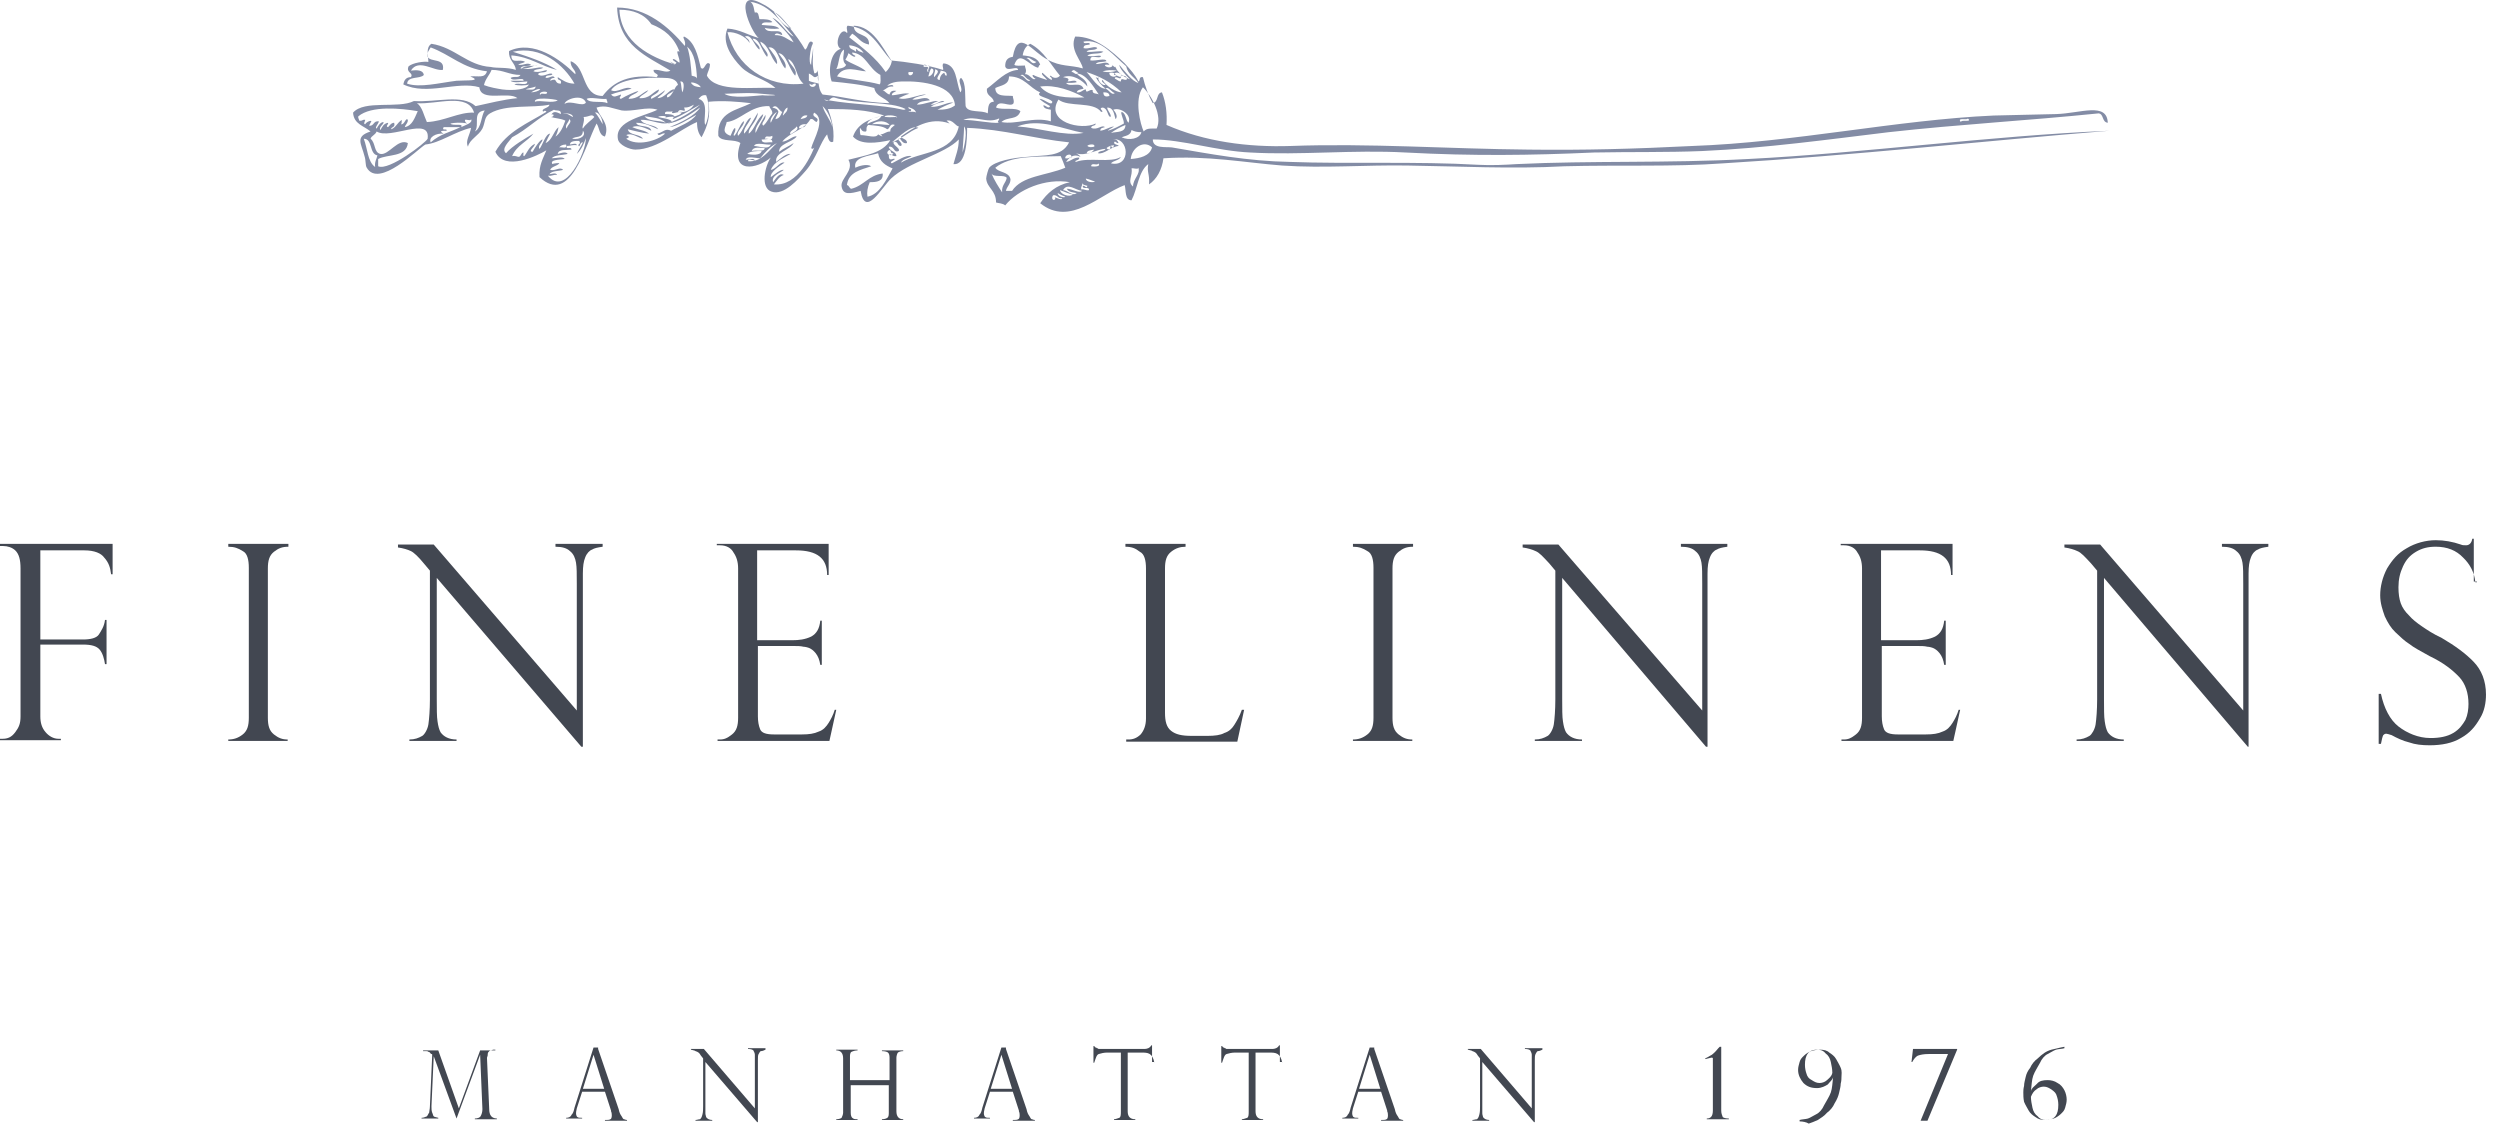 <svg width="89" height="40" viewBox="0 0 89 40" fill="none" xmlns="http://www.w3.org/2000/svg">
<path d="M0 19.464V19.361H4.009V20.444H3.955C3.928 20.212 3.874 20.031 3.711 19.851C3.603 19.696 3.359 19.593 3.007 19.593H1.436V22.766H2.953C3.224 22.766 3.44 22.715 3.522 22.585C3.603 22.456 3.711 22.302 3.738 22.07H3.793V23.643H3.738C3.711 23.463 3.657 23.256 3.549 23.127C3.44 22.998 3.251 22.947 2.953 22.947H1.436V25.501C1.436 25.733 1.49 25.914 1.625 26.068C1.734 26.197 1.896 26.301 2.086 26.301H2.167V26.352H0V26.301H0.081C0.271 26.301 0.406 26.249 0.542 26.068C0.677 25.888 0.731 25.759 0.731 25.501V20.238C0.731 19.928 0.677 19.722 0.542 19.593C0.433 19.49 0.271 19.438 0.108 19.438H0V19.464Z" fill="#424751"/>
<path d="M10.267 19.361V19.464C10.05 19.464 9.915 19.515 9.752 19.644C9.59 19.773 9.536 19.954 9.536 20.238V25.552C9.536 25.836 9.59 26.017 9.752 26.146C9.915 26.275 10.05 26.326 10.24 26.326V26.378H8.127V26.326C8.317 26.326 8.479 26.275 8.642 26.146C8.804 26.017 8.858 25.836 8.858 25.552V20.212C8.858 19.928 8.804 19.696 8.642 19.619C8.479 19.515 8.344 19.464 8.127 19.464V19.361H10.267Z" fill="#424751"/>
<path d="M21.454 19.361V19.464C21.265 19.49 21.157 19.515 21.075 19.567C20.994 19.593 20.886 19.696 20.831 19.851C20.777 19.98 20.75 20.16 20.75 20.418V26.584H20.696L15.549 20.573V24.882C15.549 25.217 15.549 25.527 15.576 25.681C15.603 25.862 15.63 25.965 15.684 26.068C15.793 26.223 15.982 26.326 16.253 26.326V26.378H14.574V26.326C14.763 26.326 14.899 26.275 15.034 26.197C15.116 26.146 15.224 25.965 15.251 25.785C15.278 25.604 15.305 25.269 15.305 24.907V20.315L15.088 20.057C14.899 19.825 14.736 19.67 14.628 19.619C14.52 19.567 14.357 19.515 14.168 19.49V19.386H15.441L20.534 25.294V20.78C20.534 20.444 20.534 20.186 20.506 20.031C20.479 19.877 20.425 19.722 20.29 19.619C20.181 19.515 20.019 19.464 19.775 19.464V19.361H21.454Z" fill="#424751"/>
<path d="M25.518 19.464V19.361H29.5V20.47H29.446C29.446 19.877 29.094 19.593 28.335 19.593H26.954V22.792H28.2C28.444 22.792 28.66 22.766 28.877 22.663C29.067 22.56 29.175 22.379 29.202 22.095H29.256V23.669H29.202C29.175 23.488 29.121 23.36 29.04 23.256C28.958 23.153 28.877 23.102 28.823 23.076C28.769 23.05 28.66 23.024 28.606 23.024C28.498 22.998 28.39 22.998 28.281 22.998H26.981V25.501C26.981 25.681 27.008 25.836 27.062 25.965C27.116 26.094 27.279 26.146 27.55 26.146H28.552C28.796 26.146 28.985 26.12 29.148 26.043C29.311 25.991 29.419 25.862 29.5 25.733C29.581 25.604 29.663 25.449 29.717 25.269H29.771L29.527 26.378H25.545V26.326H25.626C25.789 26.326 25.897 26.275 26.06 26.146C26.222 26.017 26.277 25.836 26.277 25.552V20.238C26.277 20.006 26.222 19.825 26.114 19.67C26.033 19.515 25.87 19.412 25.626 19.412H25.518V19.464Z" fill="#424751"/>
<path d="M40.093 26.326H40.174C40.336 26.326 40.472 26.275 40.607 26.146C40.716 26.017 40.797 25.836 40.797 25.578V20.238C40.797 19.954 40.743 19.722 40.58 19.644C40.418 19.515 40.282 19.464 40.065 19.464V19.361H42.206V19.464C42.016 19.464 41.853 19.515 41.691 19.644C41.528 19.773 41.474 19.954 41.474 20.238V25.372C41.474 25.681 41.528 25.888 41.691 26.017C41.853 26.146 42.07 26.197 42.422 26.197H42.991C43.235 26.197 43.452 26.172 43.587 26.094C43.75 26.043 43.858 25.939 43.939 25.81C44.02 25.681 44.129 25.501 44.21 25.269H44.291L44.048 26.404H40.093V26.326Z" fill="#424751"/>
<path d="M50.305 19.361V19.464C50.088 19.464 49.952 19.515 49.79 19.644C49.627 19.773 49.573 19.954 49.573 20.238V25.552C49.573 25.836 49.627 26.017 49.79 26.146C49.952 26.275 50.088 26.326 50.278 26.326V26.378H48.165V26.326C48.354 26.326 48.517 26.275 48.679 26.146C48.842 26.017 48.896 25.836 48.896 25.552V20.212C48.896 19.928 48.842 19.696 48.679 19.619C48.517 19.515 48.381 19.464 48.165 19.464V19.361H50.305Z" fill="#424751"/>
<path d="M61.493 19.361V19.464C61.303 19.49 61.195 19.515 61.113 19.567C61.032 19.593 60.924 19.696 60.87 19.851C60.815 19.98 60.788 20.16 60.788 20.418V26.584H60.734L55.614 20.573V24.882C55.614 25.217 55.614 25.527 55.641 25.681C55.668 25.862 55.696 25.965 55.75 26.068C55.858 26.223 56.048 26.326 56.319 26.326V26.378H54.639V26.326C54.829 26.326 54.964 26.275 55.099 26.197C55.181 26.146 55.289 25.965 55.316 25.785C55.343 25.604 55.37 25.269 55.37 24.907V20.315L55.154 20.057C54.937 19.825 54.801 19.67 54.666 19.619C54.558 19.567 54.395 19.515 54.206 19.49V19.386H55.479L60.599 25.294V20.78C60.599 20.444 60.599 20.186 60.572 20.031C60.544 19.877 60.49 19.722 60.355 19.619C60.246 19.515 60.084 19.464 59.84 19.464V19.361H61.493Z" fill="#424751"/>
<path d="M65.529 19.464V19.361H69.511V20.47H69.457C69.457 19.877 69.105 19.593 68.347 19.593H66.965V22.792H68.211C68.455 22.792 68.672 22.766 68.888 22.663C69.078 22.56 69.186 22.379 69.213 22.095H69.268V23.669H69.213C69.186 23.488 69.132 23.36 69.051 23.256C68.97 23.153 68.888 23.102 68.834 23.076C68.78 23.05 68.672 23.024 68.618 23.024C68.509 22.998 68.401 22.998 68.292 22.998H66.992V25.501C66.992 25.681 67.019 25.836 67.073 25.965C67.128 26.094 67.29 26.146 67.561 26.146H68.563C68.807 26.146 68.997 26.12 69.159 26.043C69.322 25.991 69.43 25.862 69.511 25.733C69.593 25.604 69.674 25.449 69.728 25.269H69.782L69.538 26.378H65.556V26.326H65.638C65.8 26.326 65.909 26.275 66.071 26.146C66.234 26.017 66.288 25.836 66.288 25.552V20.238C66.288 20.006 66.234 19.825 66.125 19.67C66.044 19.515 65.882 19.412 65.638 19.412H65.529V19.464Z" fill="#424751"/>
<path d="M80.753 19.361V19.464C80.564 19.49 80.455 19.515 80.374 19.567C80.293 19.593 80.184 19.696 80.13 19.851C80.076 19.98 80.049 20.16 80.049 20.418V26.584H80.022L74.902 20.573V24.882C74.902 25.217 74.902 25.527 74.929 25.681C74.956 25.862 74.983 25.965 75.037 26.068C75.146 26.223 75.335 26.326 75.606 26.326V26.378H73.927V26.326C74.116 26.326 74.252 26.275 74.387 26.197C74.468 26.146 74.577 25.965 74.604 25.785C74.631 25.604 74.658 25.269 74.658 24.907V20.315L74.441 20.057C74.225 19.825 74.089 19.67 73.954 19.619C73.845 19.567 73.683 19.515 73.493 19.49V19.386H74.766L79.859 25.294V20.78C79.859 20.444 79.859 20.186 79.832 20.031C79.805 19.877 79.751 19.722 79.615 19.619C79.507 19.515 79.344 19.464 79.101 19.464V19.361H80.753Z" fill="#424751"/>
<path d="M88.176 20.728H88.121C88.094 20.392 87.932 20.083 87.688 19.851C87.444 19.593 87.119 19.463 86.713 19.463C86.442 19.463 86.225 19.515 86.008 19.644C85.792 19.773 85.656 19.928 85.548 20.16C85.44 20.392 85.385 20.625 85.385 20.908C85.385 21.14 85.413 21.321 85.467 21.476C85.521 21.631 85.629 21.785 85.765 21.914C85.873 22.043 86.036 22.172 86.225 22.301C86.415 22.43 86.605 22.559 86.93 22.714C87.417 22.998 87.796 23.282 88.067 23.566C88.338 23.849 88.501 24.236 88.501 24.727C88.501 25.01 88.447 25.32 88.284 25.578C88.121 25.862 87.932 26.094 87.607 26.274C87.309 26.455 86.93 26.532 86.496 26.532C86.225 26.532 85.981 26.507 85.765 26.429C85.548 26.378 85.331 26.274 85.142 26.171C85.06 26.145 84.979 26.12 84.952 26.12C84.898 26.12 84.871 26.145 84.844 26.171C84.817 26.223 84.79 26.326 84.762 26.481H84.681V24.701H84.762C84.871 25.217 85.088 25.63 85.385 25.862C85.683 26.094 86.09 26.274 86.523 26.274C86.848 26.274 87.119 26.223 87.336 26.094C87.553 25.965 87.661 25.81 87.769 25.63C87.851 25.449 87.878 25.242 87.878 25.062C87.878 24.675 87.769 24.34 87.553 24.107C87.309 23.849 86.984 23.591 86.496 23.359C86.171 23.179 85.927 23.05 85.765 22.921C85.602 22.817 85.467 22.688 85.277 22.508C85.115 22.353 85.006 22.172 84.898 21.94C84.817 21.708 84.735 21.476 84.735 21.192C84.735 20.882 84.817 20.547 84.979 20.238C85.169 19.928 85.358 19.696 85.683 19.515C85.981 19.334 86.361 19.231 86.713 19.231C87.011 19.231 87.309 19.283 87.607 19.386C87.661 19.412 87.715 19.412 87.796 19.412C87.878 19.412 87.986 19.36 88.013 19.18H88.067V20.702H88.176V20.728Z" fill="#424751"/>
<path d="M27.008 1.352C26.629 1.249 26.331 1.043 25.897 1.017C25.681 1.533 26.06 2.049 26.385 2.384C26.71 2.72 27.279 2.823 27.604 3.133C26.872 3.081 25.491 3.313 25.166 2.694C25.193 2.539 25.274 2.462 25.274 2.281C25.112 2.126 25.085 2.565 24.949 2.41C24.841 1.972 24.733 1.481 24.353 1.301C24.272 1.327 24.434 1.456 24.38 1.636C23.811 0.965 23.026 0.269 21.969 0.269C22.023 1.636 23.026 1.997 23.866 2.513C23.703 2.617 23.513 2.462 23.27 2.488C23.242 2.642 23.513 2.617 23.378 2.746C22.43 2.642 21.861 2.875 21.455 3.416C20.696 3.416 20.886 2.384 20.317 2.178C20.29 2.41 20.534 2.513 20.479 2.642C19.965 2.126 18.989 1.404 18.123 1.817C18.096 2.152 18.339 2.23 18.366 2.488C18.041 2.384 17.689 2.436 17.473 2.384C16.633 2.333 16.199 1.688 15.36 1.559C15.143 1.688 15.251 2.023 15.251 2.204C15.089 2.178 14.709 2.23 14.547 2.359C14.438 2.591 14.736 2.591 14.628 2.746C14.438 2.746 14.384 2.875 14.357 3.004C15.197 3.416 16.281 2.875 17.066 3.107C17.12 3.649 18.096 3.236 18.421 3.494C17.906 3.545 17.418 3.674 16.931 3.778C16.443 3.339 15.549 3.649 14.736 3.597C14.168 3.881 12.976 3.545 12.569 4.01C12.596 4.423 12.949 4.474 13.192 4.681C12.623 4.861 12.867 5.119 12.976 5.558C13.03 5.713 13.003 5.893 13.057 5.971C13.49 6.719 14.872 5.3 15.143 5.145C15.658 5.093 16.199 4.681 16.768 4.552C16.741 4.784 16.552 5.016 16.66 5.222C16.714 4.964 17.039 4.835 17.174 4.577C17.283 4.345 17.229 4.165 17.445 4.036C18.014 3.7 18.962 3.855 19.558 3.726C19.558 3.855 19.233 3.855 19.342 3.984C19.342 3.932 19.45 3.932 19.45 3.984C18.773 4.397 18.041 4.681 17.635 5.403C17.96 6.125 19.152 5.532 19.45 5.351C19.342 5.635 19.179 5.867 19.206 6.306C20.317 7.338 20.832 5.171 21.238 4.397C21.346 4.552 21.319 4.81 21.536 4.861C21.726 4.397 21.319 4.139 21.238 3.829C21.563 3.726 21.78 3.855 22.132 3.932C22.565 3.984 23.026 3.778 23.405 3.907C22.945 4.139 21.888 4.294 21.996 4.939C22.023 5.171 22.43 5.326 22.619 5.326C23.405 5.326 24.245 4.577 24.814 4.345C24.814 4.603 24.868 4.758 24.976 4.887C25.193 4.474 25.301 4.139 25.22 3.623C25.735 3.571 26.304 3.623 26.737 3.674C26.222 3.932 25.518 3.984 25.572 4.835C25.681 5.068 26.168 4.939 26.358 5.093C25.979 6.203 26.954 6.022 27.441 5.609C27.225 5.919 27.062 6.693 27.468 6.822C27.902 6.977 28.417 6.383 28.688 6.074C29.067 5.635 29.202 5.068 29.446 4.784C29.473 4.913 29.527 5.119 29.663 5.042C29.717 4.526 29.554 4.087 29.473 3.881C30.204 3.881 30.909 3.907 31.478 4.113C30.963 4.216 30.53 4.397 30.367 4.861C30.638 5.171 31.207 5.093 31.694 4.99C31.424 5.455 30.8 5.532 30.204 5.687C30.421 6.074 29.907 6.357 29.961 6.641C30.015 6.951 30.259 6.899 30.638 6.796C30.8 7.776 31.396 6.667 31.721 6.357C32.345 5.764 33.645 5.48 34.133 4.964C34.133 5.3 34.024 5.532 33.943 5.842C34.403 5.893 34.43 4.964 34.43 4.552C35.731 4.603 36.814 4.939 38.06 5.068C37.789 5.609 37.194 5.506 36.571 5.584C36.083 5.609 35.406 5.738 35.216 5.971C35.189 5.996 35.108 6.28 35.108 6.357C35.135 6.693 35.46 6.77 35.46 7.209C35.541 7.235 35.704 7.235 35.785 7.312C36.245 6.744 37.221 6.332 38.087 6.486C37.6 6.59 37.275 6.873 37.031 7.235C38.087 8.086 39.144 6.925 40.038 6.59C40.092 6.77 40.038 7.131 40.282 7.131C40.498 6.719 40.526 6.099 40.878 5.842C40.824 6.151 40.932 6.177 40.905 6.564C41.176 6.383 41.365 6.048 41.419 5.635C42.991 5.532 44.318 5.79 45.645 5.893C47.135 5.996 48.598 5.867 50.115 5.893C51.93 5.919 53.826 6.022 55.696 5.919C57.646 5.867 59.569 5.945 61.33 5.816C66.017 5.532 70.622 5.016 75.092 4.655C70.838 4.835 66.315 5.455 62.224 5.661C59.353 5.816 56.644 5.713 53.989 5.842C53.61 5.867 53.095 5.893 52.635 5.867C50.413 5.738 47.975 5.842 45.916 5.764C44.426 5.738 43.072 5.48 41.718 5.248C41.501 5.222 41.04 5.3 41.04 4.964C42.097 4.964 43.316 5.377 44.508 5.429C46.296 5.532 48.165 5.326 50.034 5.429C52.472 5.558 54.45 5.532 56.752 5.429C58.052 5.403 59.325 5.429 60.599 5.377C62.874 5.274 65.096 4.964 67.236 4.706C69.782 4.423 72.193 4.294 74.712 4.036C74.902 4.061 74.821 4.345 75.037 4.371C75.01 3.623 74.062 4.036 73.195 4.061C72.356 4.087 71.787 4.087 70.974 4.113C67.507 4.268 63.904 5.068 60.247 5.197C58.215 5.3 56.373 5.351 54.422 5.326C51.578 5.3 48.706 5.093 45.943 5.197C44.426 5.248 42.882 5.042 41.528 4.448C41.555 4.036 41.501 3.623 41.365 3.287C41.149 3.313 41.257 3.623 41.04 3.674C40.878 3.391 40.769 3.081 40.688 2.746C40.526 2.72 40.607 2.875 40.526 2.9C40.417 2.668 40.228 2.462 40.038 2.255C39.577 1.817 39.008 1.301 38.277 1.301C38.06 1.765 38.521 2.178 38.548 2.436C38.115 2.307 37.762 2.384 37.302 2.126C36.76 1.868 36.245 0.965 36.056 2.023C35.866 2.049 35.785 2.152 35.785 2.359C35.839 2.591 36.218 2.307 36.245 2.488C35.812 2.513 35.487 2.9 35.135 3.158C35.108 3.442 35.352 3.416 35.379 3.623C35.135 3.623 35.189 3.932 35.162 4.036C34.945 3.907 34.458 4.036 34.376 3.778C34.349 3.442 34.403 2.952 34.214 2.771C34.051 2.875 34.322 3.158 34.187 3.287C34.024 2.9 34.078 2.307 33.591 2.255C33.509 2.307 33.618 2.488 33.564 2.488C33.022 2.307 32.263 2.204 31.721 2.152C31.261 1.636 31.017 0.991 30.177 0.914C30.096 0.965 30.204 1.172 30.15 1.172C29.934 0.914 29.663 1.61 29.934 1.739C29.554 1.843 29.473 2.539 29.608 2.9C30.123 2.952 30.665 3.004 31.125 3.133C31.18 3.442 31.505 3.468 31.667 3.674C30.719 3.649 30.069 3.442 29.284 3.365C29.067 3.107 29.175 2.694 29.094 2.488C29.121 2.591 28.985 2.642 28.985 2.591C28.877 2.204 28.985 1.92 28.931 1.507C28.769 1.378 28.769 1.739 28.66 1.765C28.417 1.327 27.712 0.398 27.143 0.14C26.033 -0.479 26.737 1.146 27.008 1.352ZM23.974 2.281C23.215 2.049 22.105 1.533 22.051 0.346C22.538 0.346 22.945 0.501 23.188 0.862C23.649 1.043 24.001 1.327 24.191 1.843C24.001 1.739 24.218 2.075 24.191 2.23C24.109 2.204 24.082 2.126 23.974 2.101C23.893 2.126 24.055 2.204 24.082 2.23C24.028 2.359 23.92 2.178 23.838 2.204C23.893 2.204 23.92 2.255 23.974 2.281C24.001 2.281 24.028 2.307 24.055 2.307C24.028 2.307 24.001 2.307 23.974 2.281ZM24.624 2.694C24.597 2.359 24.57 1.972 24.462 1.662C24.733 1.894 24.787 2.333 24.814 2.797C24.787 2.72 24.705 2.72 24.624 2.694ZM13.653 4.345C13.545 4.345 13.463 4.474 13.409 4.577C13.328 4.552 13.463 4.423 13.49 4.319C13.274 4.294 13.328 4.5 13.138 4.474C13.165 4.423 13.192 4.371 13.22 4.319C13.22 4.268 13.03 4.345 13.003 4.423C12.921 4.423 13.003 4.294 13.003 4.268C12.894 4.242 12.921 4.319 12.786 4.294C12.786 4.242 12.732 4.19 12.759 4.139C13.22 3.752 14.276 3.855 14.872 3.958C14.764 4.19 14.682 4.474 14.411 4.526C14.438 4.423 14.52 4.397 14.52 4.268C14.438 4.165 14.411 4.448 14.276 4.423C14.303 4.397 14.303 4.319 14.303 4.268C14.14 4.371 14.086 4.552 13.924 4.603C13.924 4.5 14.086 4.552 14.032 4.371C13.924 4.371 13.87 4.474 13.815 4.526C13.707 4.5 13.842 4.423 13.815 4.371C13.653 4.397 13.599 4.526 13.545 4.629C13.463 4.526 13.68 4.423 13.653 4.345ZM12.949 4.939C13.274 4.939 13.138 5.48 13.436 5.532C13.409 5.661 13.328 5.764 13.355 5.945C13.084 5.764 13.084 5.274 12.949 4.939ZM13.463 5.919C13.463 5.816 13.463 5.764 13.463 5.661C13.788 5.48 14.466 5.609 14.52 5.093C14.168 4.913 13.842 5.532 13.545 5.48C13.301 5.429 13.382 5.093 13.192 4.939C13.22 4.835 13.355 4.81 13.409 4.681C13.897 4.99 15.332 4.113 15.224 4.939C15.17 5.068 13.842 6.099 13.463 5.919ZM15.332 5.068C15.251 4.887 15.522 4.732 15.793 4.758C15.603 4.655 15.739 4.655 15.901 4.655C15.928 4.552 15.712 4.681 15.793 4.526C16.01 4.526 16.172 4.526 16.389 4.526C16.037 4.706 15.685 4.758 15.332 5.068ZM16.416 4.526C16.524 4.371 16.091 4.5 16.037 4.397C16.145 4.371 16.416 4.345 16.633 4.397C16.606 4.371 16.552 4.371 16.552 4.268C16.606 4.242 16.768 4.319 16.768 4.242C16.849 4.371 16.579 4.448 16.416 4.526ZM16.904 4.681C17.093 4.448 16.795 3.984 17.256 3.932C17.12 4.139 17.147 4.552 16.904 4.681ZM16.877 4.01C16.335 3.984 15.82 4.319 15.197 4.345C15.089 4.113 15.034 3.803 14.845 3.674C15.549 3.726 16.66 3.287 16.877 4.01ZM19.504 6.254C19.667 6.28 19.694 6.203 19.829 6.229C19.802 6.125 19.613 6.203 19.558 6.203C19.64 6.074 19.884 6.099 20.046 6.048C19.938 5.919 19.775 6.099 19.585 6.048C19.64 5.919 19.829 5.919 19.91 5.816C19.938 5.79 19.694 5.816 19.667 5.842C19.558 5.687 19.91 5.687 20.1 5.661C20.046 5.558 19.802 5.635 19.64 5.635C19.748 5.506 20.019 5.532 20.209 5.48C20.154 5.377 19.938 5.455 19.856 5.48C19.884 5.3 20.154 5.351 20.344 5.326C20.344 5.197 20.127 5.351 20.181 5.197C20.29 5.197 20.398 5.145 20.534 5.171C20.534 5.068 20.344 5.145 20.29 5.145C20.29 5.016 20.479 5.016 20.615 5.016C20.696 5.119 20.588 5.119 20.588 5.171C20.642 5.3 20.642 5.042 20.75 5.068C20.696 5.197 20.588 5.351 20.534 5.48C20.696 5.326 20.777 5.145 20.859 4.913C20.859 5.429 20.127 7.028 19.504 6.254ZM19.91 5.248C19.938 5.197 20.019 5.145 20.154 5.145C20.209 5.326 19.992 5.222 19.91 5.248ZM20.371 4.939C20.479 4.835 20.75 4.939 20.75 4.655C20.886 4.81 20.669 4.99 20.371 4.939ZM20.75 4.577C20.696 4.526 20.832 4.319 20.777 4.165C20.967 4.165 21.075 4.036 21.157 4.165C21.048 4.294 20.859 4.397 20.75 4.577ZM20.181 4.577C20.073 4.474 20.263 4.345 20.263 4.242C20.398 4.345 20.181 4.448 20.181 4.577ZM20.046 4.061C20.1 4.01 20.398 4.036 20.398 4.165C20.263 4.113 20.209 4.01 20.046 4.061ZM21.455 4.423C21.373 4.294 21.292 4.113 21.184 4.01C21.319 3.958 21.455 4.242 21.455 4.423ZM19.965 4.061C19.856 4.01 19.721 3.932 19.64 4.061C19.64 4.113 19.667 4.087 19.667 4.061C19.748 4.087 19.694 4.165 19.613 4.165C19.775 4.216 19.965 4.216 20.127 4.294C20.046 4.526 19.938 4.758 19.775 4.861C19.829 4.758 19.856 4.681 19.884 4.526C19.694 4.681 19.667 4.99 19.423 5.093C19.477 4.964 19.531 4.861 19.585 4.758C19.423 4.758 19.315 5.171 19.206 5.3C19.125 5.197 19.315 5.068 19.315 4.964C19.233 4.964 19.044 5.248 18.962 5.403C18.773 5.403 19.044 5.222 19.044 5.119C18.827 5.222 18.773 5.429 18.664 5.558C18.61 5.558 18.637 5.506 18.637 5.429C18.556 5.429 18.556 5.558 18.475 5.584C18.393 5.584 18.366 5.532 18.231 5.558C18.393 5.171 18.773 5.042 18.989 4.758C18.719 4.913 18.231 5.197 18.014 5.455C17.825 5.3 18.123 5.042 18.231 4.887C18.773 4.603 19.179 4.165 19.721 3.907C19.775 3.958 19.992 3.881 19.965 4.061ZM27.875 4.113C27.848 4.113 27.929 3.855 28.037 3.829C28.037 3.984 27.956 4.01 27.875 4.113ZM28.742 4.113C28.715 4.216 28.579 4.216 28.498 4.242C28.552 4.139 28.633 4.087 28.742 4.113ZM27.848 3.984C27.794 4.087 27.767 4.216 27.604 4.242C27.631 4.139 27.685 4.087 27.712 3.984C27.685 3.881 27.604 3.855 27.496 3.829C27.658 3.674 27.739 3.958 27.848 3.984ZM27.441 4.371C27.387 4.268 27.523 4.061 27.658 3.984C27.577 4.113 27.496 4.242 27.441 4.371ZM25.87 4.345C26.358 4.294 26.71 3.752 27.387 3.778C27.414 3.881 27.496 3.907 27.496 4.036C27.387 4.165 27.306 4.371 27.171 4.474C27.062 4.371 27.279 4.294 27.252 4.087C27.143 4.268 27.008 4.5 26.9 4.732C26.845 4.5 27.143 4.294 27.171 4.061C26.927 4.242 26.872 4.603 26.656 4.758C26.629 4.526 26.954 4.345 26.981 4.01C26.818 4.268 26.683 4.552 26.493 4.758C26.439 4.577 26.683 4.371 26.737 4.19C26.575 4.216 26.466 4.655 26.276 4.835C26.195 4.681 26.466 4.526 26.493 4.319C26.385 4.319 26.276 4.706 26.141 4.835C26.06 4.81 26.222 4.681 26.168 4.552C26.087 4.603 26.06 4.732 26.006 4.835C25.654 4.706 25.843 4.526 25.87 4.345ZM28.688 4.423C28.688 4.552 28.525 4.526 28.471 4.577C28.39 4.526 28.525 4.397 28.688 4.423ZM28.146 4.784C28.064 4.681 28.308 4.603 28.362 4.5C28.471 4.629 28.227 4.706 28.146 4.784ZM27.225 4.939C27.279 4.784 27.333 4.913 27.496 4.835C27.523 5.042 27.333 4.913 27.225 4.939ZM27.116 4.964C27.225 4.99 27.496 4.861 27.496 5.068C27.387 5.042 27.116 5.145 27.116 4.964ZM26.845 5.197C26.9 5.042 27.279 5.171 27.441 5.145C27.36 5.351 27.008 5.197 26.845 5.197ZM27.225 5.274C27.198 5.429 26.927 5.326 26.764 5.377C26.818 5.197 27.089 5.274 27.225 5.274ZM26.602 5.48C26.71 5.377 26.927 5.377 27.116 5.377C27.062 5.558 26.737 5.506 26.602 5.48ZM26.629 5.738C26.629 5.635 26.818 5.713 26.872 5.713C26.845 5.609 26.656 5.687 26.547 5.687C26.602 5.532 26.9 5.635 27.062 5.635C27.252 5.403 27.414 5.222 27.658 5.093C27.387 5.326 27.116 5.79 26.629 5.738ZM29.094 4.99C28.904 5.506 28.417 6.641 27.55 6.564C27.658 6.435 27.739 6.28 27.902 6.229C27.739 6.125 27.604 6.383 27.523 6.486C27.441 6.254 27.794 6.151 27.902 6.048C27.794 6.022 27.577 6.203 27.441 6.306C27.414 6.125 27.739 5.919 27.929 5.79C27.767 5.738 27.631 6.022 27.441 6.048C27.55 5.764 27.875 5.635 28.146 5.48C27.983 5.455 27.767 5.661 27.631 5.764C27.577 5.429 28.119 5.351 28.254 5.093C28.064 5.222 27.902 5.274 27.739 5.403C27.712 5.119 28.2 5.068 28.362 4.861C28.254 4.81 28.037 5.042 27.848 5.042C28.119 4.706 28.633 4.629 28.85 4.242C28.958 4.216 28.958 4.294 29.067 4.345C29.229 4.165 28.85 4.19 28.985 4.01C29.419 4.242 28.958 4.964 28.877 5.274C28.985 5.377 29.067 5.093 29.094 4.99ZM29.636 4.526C29.554 4.242 29.365 4.061 29.284 3.778C29.473 3.958 29.581 4.216 29.636 4.526ZM37.573 7.08C37.492 7.183 37.41 7.054 37.492 6.951C37.654 6.925 37.654 7.08 37.817 7.054C37.789 7.183 37.464 6.925 37.573 7.08ZM37.654 6.873C37.735 6.925 37.844 6.977 37.925 7.002C37.898 7.054 37.654 7.002 37.654 6.873ZM37.735 6.77C37.898 6.822 38.033 6.899 38.196 6.925C38.06 7.028 37.762 6.925 37.735 6.77ZM37.979 6.719C38.033 6.848 38.223 6.848 38.331 6.873C38.169 7.002 38.006 6.77 37.844 6.77C38.006 6.486 38.277 6.77 38.521 6.796C38.413 6.899 38.169 6.719 37.979 6.719ZM38.711 6.615C38.684 6.744 38.629 6.59 38.548 6.615C38.521 6.77 38.792 6.615 38.765 6.77C38.656 6.796 38.602 6.719 38.494 6.744C38.467 6.615 38.548 6.641 38.521 6.512C38.548 6.59 38.629 6.59 38.711 6.615ZM38.981 6.461C38.927 6.512 38.656 6.486 38.656 6.357C38.792 6.383 38.873 6.435 38.981 6.461ZM38.711 5.197C38.711 5.145 39.008 5.093 38.954 5.222C38.846 5.248 38.765 5.248 38.711 5.197ZM39.388 5.274C39.442 5.222 39.55 5.171 39.659 5.171C39.632 5.274 39.605 5.274 39.55 5.197C39.523 5.197 39.523 5.248 39.523 5.3C39.415 5.351 39.415 5.274 39.388 5.274ZM38.954 5.326C38.873 5.429 38.846 5.429 38.684 5.48C38.684 5.351 38.819 5.351 38.954 5.326ZM38.142 5.609C38.06 5.584 38.06 5.661 37.925 5.635C37.898 5.506 38.169 5.429 38.142 5.609ZM35.297 6.177C35.379 6.332 35.758 6.203 35.839 6.332C35.812 6.512 35.65 6.59 35.676 6.848C35.541 6.641 35.406 6.435 35.297 6.177ZM36.029 6.796C35.974 6.796 35.92 6.796 35.812 6.796C35.839 6.641 35.974 6.564 35.974 6.383C35.92 6.099 35.541 6.151 35.433 5.971C35.974 5.532 36.868 5.584 37.762 5.558C37.817 5.687 37.871 5.816 37.925 5.971C37.248 6.254 36.381 6.254 36.029 6.796ZM40.336 6.641C40.119 6.461 40.336 6.254 40.282 5.996C40.336 5.971 40.526 6.048 40.526 5.971C40.607 6.203 40.336 6.357 40.336 6.641ZM38.846 5.919C38.846 5.764 39.09 5.919 39.09 5.816C39.225 5.919 38.981 5.945 38.846 5.919ZM41.013 5.248C40.932 5.558 40.58 5.635 40.255 5.661C40.282 5.274 40.715 4.964 41.013 5.248ZM39.55 5.816C39.632 5.713 39.848 5.713 39.903 5.584C39.55 5.816 38.765 5.584 38.304 5.764C38.196 5.713 38.467 5.713 38.413 5.609C38.196 5.609 38.142 5.738 37.952 5.764C38.06 5.609 38.223 5.455 38.467 5.584C38.44 5.532 38.358 5.48 38.304 5.455C38.656 5.584 39.063 5.3 39.361 5.3C39.306 5.403 39.117 5.351 39.09 5.455C39.306 5.506 39.55 5.222 39.821 5.197C39.821 5.145 39.713 5.171 39.659 5.093C39.686 4.964 39.74 5.119 39.821 5.093C39.794 5.042 39.767 4.939 39.605 4.964C40.2 4.861 40.282 5.971 39.55 5.816ZM70.053 4.216C70.243 4.371 69.809 4.242 69.809 4.345C69.647 4.165 70.053 4.294 70.053 4.216ZM69.213 4.294C69.592 4.397 69.647 4.165 69.213 4.294V4.294ZM18.719 3.184C18.8 3.133 18.935 3.133 19.071 3.081C19.044 3.236 18.881 3.184 18.719 3.184ZM18.529 2.436C18.583 2.307 18.827 2.384 18.908 2.307C18.746 2.204 18.692 2.333 18.448 2.307C18.502 2.255 18.61 2.255 18.692 2.204C18.502 2.075 18.204 2.307 18.204 1.972C18.881 2.023 19.26 2.359 19.829 2.488C19.369 2.204 18.827 2.023 18.258 1.843C19.26 1.61 20.073 2.307 20.452 2.978C20.181 2.978 20.019 2.849 19.856 2.746C19.829 2.9 20.019 2.797 19.965 2.978C19.694 2.978 19.884 2.746 19.585 2.875C19.585 2.823 19.64 2.771 19.748 2.771C19.694 2.642 19.558 2.797 19.423 2.771C19.423 2.642 19.613 2.72 19.667 2.642C19.585 2.539 19.315 2.797 19.152 2.642C19.206 2.539 19.423 2.617 19.477 2.513C19.423 2.462 19.206 2.617 18.989 2.539C19.071 2.436 19.233 2.488 19.342 2.41C19.152 2.359 18.881 2.513 18.583 2.436C18.692 2.307 18.962 2.384 19.152 2.307C18.962 2.333 18.854 2.462 18.529 2.436ZM14.493 2.978C14.52 2.694 14.953 2.823 15.089 2.668C15.062 2.488 14.845 2.488 14.628 2.513C14.899 2.075 15.441 2.539 15.766 2.488C15.847 2.049 15.332 2.23 15.224 2.023C15.197 1.843 15.278 1.791 15.332 1.688C16.037 1.946 16.47 2.436 17.337 2.539C17.256 2.797 17.039 2.694 16.741 2.72C17.174 2.9 16.633 2.849 16.253 2.875C15.63 2.952 14.953 3.133 14.493 2.978ZM17.229 3.029C17.283 2.797 17.418 2.694 17.5 2.488C17.933 2.488 18.123 2.668 18.529 2.668C18.448 2.797 18.339 2.694 18.177 2.771C18.231 2.926 18.664 2.72 18.637 2.875C18.475 2.875 18.339 2.875 18.177 2.875C18.285 2.978 18.61 2.9 18.773 2.9C18.773 3.081 18.475 2.926 18.312 3.004C18.393 3.055 18.746 3.055 18.827 3.004C18.773 3.184 18.285 3.236 17.879 3.184C17.716 3.158 17.418 3.107 17.229 3.029ZM19.233 3.184C19.179 3.236 19.044 3.287 18.908 3.287C18.989 3.236 19.179 3.133 19.233 3.184ZM19.477 3.287C19.477 3.416 19.233 3.262 19.233 3.391C19.152 3.262 19.423 3.236 19.477 3.287ZM22.484 3.158C22.267 3.029 21.969 3.339 21.753 3.21C22.023 2.797 22.999 2.746 23.595 2.771C23.838 2.771 24.082 2.797 24.137 3.029C24.028 3.029 23.947 3.442 23.757 3.468C23.676 3.339 23.974 3.313 24.001 3.184C23.838 3.158 23.676 3.494 23.405 3.494C23.486 3.391 23.622 3.339 23.676 3.21C23.513 3.339 23.351 3.442 23.188 3.52C23.107 3.391 23.459 3.365 23.459 3.184C23.215 3.287 23.134 3.52 22.755 3.494C22.836 3.365 22.999 3.339 23.08 3.21C22.836 3.313 22.728 3.52 22.376 3.52C22.43 3.365 22.647 3.365 22.728 3.236C22.619 3.262 22.267 3.416 22.105 3.52C21.996 3.494 22.132 3.416 22.105 3.365C21.942 3.416 21.861 3.494 21.753 3.365C21.942 3.287 22.213 3.236 22.484 3.158ZM24.218 2.9C24.407 2.875 24.326 3.21 24.299 3.287C24.245 3.184 24.272 3.029 24.218 2.9ZM21.59 3.52C21.59 3.571 21.644 3.623 21.617 3.674C21.428 3.571 20.994 3.7 20.886 3.52C21.021 3.442 21.373 3.545 21.59 3.52ZM19.856 3.571C19.667 3.7 19.233 3.545 19.044 3.623C18.989 3.442 19.721 3.52 19.856 3.571ZM20.1 3.7C20.1 3.545 20.723 3.313 20.859 3.649C20.75 3.829 20.317 3.545 20.1 3.7ZM24.353 3.829C24.516 3.829 24.543 3.803 24.705 3.726C24.597 3.907 24.38 4.036 24.137 3.984C24.218 3.803 24.462 4.087 24.353 3.829ZM23.893 4.655C23.676 4.552 23.622 4.706 23.405 4.758C23.459 4.887 23.568 4.706 23.676 4.758C23.405 5.016 22.674 5.222 22.294 4.939C22.376 4.887 22.457 4.887 22.294 4.81C22.484 4.706 22.728 4.913 22.89 4.939C22.782 4.758 22.403 4.835 22.349 4.603C22.592 4.655 22.836 4.732 23.107 4.758C22.945 4.629 22.728 4.629 22.511 4.526C22.728 4.423 22.999 4.577 23.188 4.655C23.134 4.423 22.701 4.552 22.647 4.371C22.972 4.371 23.188 4.5 23.432 4.603C23.324 4.423 22.918 4.474 22.809 4.268C23.242 4.242 23.595 4.526 23.92 4.319C23.811 4.216 23.595 4.216 23.432 4.165C23.459 4.113 23.811 4.113 23.676 4.19C23.757 4.165 23.893 4.139 24.028 4.165C23.974 4.061 23.811 4.061 23.676 4.061C23.649 3.907 23.866 4.01 23.947 3.958C23.838 4.113 24.137 3.958 24.272 3.984C24.245 4.139 23.974 4.087 23.947 4.242C24.299 4.113 24.57 3.907 24.922 3.726C24.597 4.01 24.191 4.242 23.757 4.397C24.137 4.371 24.597 4.061 24.922 3.829C24.759 4.113 24.218 4.371 23.838 4.526C24.109 4.5 24.516 4.242 24.787 4.087C24.624 4.345 24.164 4.5 23.893 4.655ZM22.945 4.139C23.27 4.19 23.513 4.19 23.703 4.371C23.459 4.268 23.107 4.345 22.945 4.139ZM25.112 4.448C25.003 4.294 25.274 3.623 24.868 3.52C24.922 3.468 24.976 3.365 25.139 3.391C25.274 3.726 25.247 4.165 25.112 4.448ZM35.568 4.216C35.595 4.268 35.46 4.345 35.568 4.371C35.243 4.397 34.728 4.268 34.295 4.268C34.728 4.087 35.135 4.423 35.568 4.216ZM31.938 4.165C31.938 4.19 31.911 4.19 31.911 4.165C31.099 4.216 31.667 4.01 31.938 4.165ZM31.369 4.139C31.288 4.319 31.017 4.294 30.882 4.423C30.855 4.294 31.153 4.165 31.369 4.139ZM31.044 4.423C31.234 4.268 31.559 4.294 31.667 4.448C31.451 4.448 31.288 4.397 31.044 4.423ZM30.638 4.81C30.611 4.758 30.611 4.655 30.611 4.552C30.665 4.577 30.665 4.706 30.828 4.681C30.882 4.629 30.8 4.552 30.909 4.448C31.153 4.474 31.424 4.474 31.586 4.603C31.694 4.577 31.667 4.371 31.857 4.448C31.749 4.552 31.694 4.552 31.694 4.681C31.532 4.681 31.478 4.784 31.342 4.784C31.505 4.913 31.342 4.835 31.261 4.784C31.18 4.939 30.882 4.81 30.638 4.81ZM32.697 4.552C32.345 4.681 32.128 4.939 31.749 5.068C32.02 4.861 32.453 4.423 32.697 4.552ZM31.64 5.351C31.749 5.3 31.667 5.48 31.803 5.455C31.749 5.609 31.478 5.48 31.64 5.351ZM30.882 7.002C30.855 6.848 30.882 6.667 30.963 6.486C31.207 6.486 31.451 6.461 31.424 6.177C30.936 6.229 30.746 6.615 30.313 6.719C30.232 6.719 30.232 6.59 30.15 6.59C30.204 6.125 30.638 6.048 31.017 5.919C30.855 5.816 30.557 5.919 30.448 5.971C30.367 5.584 30.936 5.558 31.261 5.455C31.315 5.764 31.532 5.893 31.776 5.996C31.559 6.383 31.315 6.925 30.882 7.002ZM34.268 5.429C34.268 5.248 34.322 4.732 34.322 4.5C34.458 4.681 34.322 5.248 34.268 5.429ZM34.133 4.5C33.916 5.48 32.778 5.377 32.074 5.79C32.128 5.661 32.345 5.635 32.453 5.558C32.236 5.506 31.965 5.713 31.749 5.816C31.64 5.764 31.83 5.713 31.857 5.661C31.803 5.609 31.64 5.79 31.64 5.532C31.721 5.429 31.749 5.584 31.911 5.558C31.911 5.377 31.667 5.403 31.64 5.222C31.857 5.197 31.803 5.455 31.992 5.377C32.074 5.274 31.721 5.145 31.83 5.042C31.992 5.042 31.938 5.197 32.074 5.197C32.155 5.145 32.02 5.016 31.965 4.964C32.074 4.835 32.074 5.145 32.29 5.093C32.29 4.939 32.128 4.964 32.074 4.861C32.507 4.552 33.103 4.139 33.807 4.397C33.78 4.371 33.753 4.345 33.699 4.294C33.916 4.242 34.024 4.5 34.133 4.5ZM36.218 4.5C37.031 4.19 37.844 4.603 38.575 4.732C37.898 4.861 37.004 4.552 36.218 4.5ZM39.252 3.829C39.442 3.855 39.415 4.113 39.523 4.165C39.605 4.113 39.415 3.932 39.415 3.829C39.659 3.829 39.659 4.087 39.713 4.242C39.821 4.139 39.686 3.958 39.632 3.907C39.875 3.803 40.309 4.087 40.173 4.371C40.065 4.268 40.092 4.036 39.93 3.984C39.875 4.036 40.011 4.242 40.011 4.397C39.821 4.5 39.686 4.577 39.442 4.655C39.469 4.603 39.605 4.552 39.659 4.5C39.469 4.526 39.361 4.629 39.171 4.655C39.171 4.552 39.252 4.552 39.334 4.526C39.225 4.423 39.063 4.655 38.846 4.552C38.846 4.448 39.008 4.5 39.008 4.397C38.494 4.655 37.194 4.345 37.681 3.545C38.033 3.829 38.927 3.597 39.198 3.984C39.361 3.984 39.063 3.855 39.252 3.829ZM40.065 4.448C40.065 4.732 39.767 4.681 39.55 4.732C39.686 4.629 39.875 4.526 40.065 4.448ZM40.634 4.706C40.58 4.939 40.2 5.016 39.93 4.887C40.038 4.835 40.255 4.835 40.282 4.629C40.39 4.681 40.471 4.706 40.634 4.706ZM41.176 4.577C40.986 4.577 40.824 4.552 40.715 4.681C40.607 4.448 40.363 3.545 40.688 3.107C41.013 3.416 41.392 4.139 41.176 4.577ZM37.952 2.952C38.115 2.952 38.25 2.952 38.331 2.926C38.304 2.823 38.115 2.9 38.006 2.9C38.115 2.771 37.925 2.771 37.844 2.746C38.196 2.617 38.548 2.875 38.711 3.081C38.684 2.797 38.44 2.771 38.331 2.617C38.656 2.617 38.927 3.081 39.117 3.365C39.063 3.313 38.873 3.365 38.9 3.21C38.792 3.158 38.656 3.365 38.656 3.184C38.548 3.184 38.494 3.313 38.331 3.287C38.358 3.184 38.494 3.184 38.575 3.158C38.467 2.875 38.087 3.133 37.952 2.952ZM38.142 2.565C38.223 2.41 38.304 2.565 38.386 2.591C38.304 2.72 38.223 2.539 38.142 2.565ZM39.903 2.9C39.821 2.9 39.794 2.849 39.686 2.797C39.713 2.642 39.93 2.926 39.903 2.694C40.011 2.694 40.119 2.694 40.119 2.823C40.038 2.9 39.903 2.72 39.903 2.9ZM39.361 3.158C39.442 3.055 39.577 3.287 39.686 3.313C39.577 3.416 39.469 3.184 39.361 3.158ZM39.496 3.416C39.415 3.442 39.279 3.468 39.279 3.287C39.361 3.287 39.496 3.287 39.496 3.416ZM39.252 2.849C39.171 2.875 39.306 2.978 39.361 3.004C39.279 3.107 39.036 2.849 39.117 2.746C39.063 2.797 39.063 2.771 39.008 2.746C39.09 2.9 39.225 3.055 39.361 3.158C39.09 3.158 38.873 2.771 38.684 2.565C39.144 2.72 39.523 2.9 39.93 3.287C39.74 3.287 39.388 3.081 39.252 2.849ZM39.496 2.591C39.659 2.565 39.686 2.617 39.74 2.694C39.686 2.771 39.469 2.72 39.496 2.591ZM39.659 2.668C39.686 2.513 39.903 2.617 39.93 2.668C39.903 2.823 39.794 2.668 39.659 2.668ZM39.252 2.539C39.442 2.488 39.523 2.488 39.767 2.513C39.632 2.565 39.415 2.591 39.252 2.539ZM38.602 3.468C38.006 3.494 37.356 3.468 37.031 3.081C37.573 3.004 38.169 3.236 38.602 3.468ZM39.605 2.307C39.632 2.41 39.415 2.436 39.334 2.333C39.334 2.281 39.415 2.307 39.496 2.307C39.415 2.152 39.225 2.281 39.008 2.281C39.09 2.178 39.198 2.23 39.388 2.178C39.361 2.049 39.036 2.178 38.819 2.152C38.792 1.894 39.144 2.126 39.198 1.997C39.144 1.946 38.819 2.049 38.711 1.972C38.873 1.868 39.144 1.946 39.279 1.843C39.171 1.791 38.9 1.868 38.684 1.843C38.738 1.739 38.981 1.817 39.063 1.714C38.981 1.61 38.765 1.765 38.575 1.714C38.575 1.585 38.684 1.61 38.792 1.585C38.819 1.456 38.575 1.61 38.575 1.481C39.171 1.352 39.686 2.023 40.092 2.359C40.146 2.642 40.39 2.746 40.526 2.952C40.309 2.9 40.038 2.539 39.848 2.307C39.848 2.436 40.092 2.694 40.228 2.823C40.119 2.797 39.74 2.591 39.713 2.359C39.767 2.436 39.632 2.384 39.605 2.307ZM36.489 2.333C36.327 2.333 36.164 2.359 36.11 2.307C36.3 1.765 36.625 2.333 36.95 2.41C36.977 2.41 36.977 2.307 37.031 2.307C36.95 2.049 36.679 1.997 36.408 1.972C36.435 1.791 36.516 1.636 36.679 1.559C37.166 1.817 37.41 2.307 37.735 2.694C37.654 2.797 37.492 2.797 37.41 2.694C37.302 2.72 37.492 2.746 37.437 2.849C37.329 2.797 37.221 2.694 37.112 2.591C37.031 2.642 37.221 2.746 37.275 2.849C37.221 2.823 36.923 2.746 36.787 2.668C36.706 2.668 36.814 2.797 36.868 2.797C36.76 2.9 36.652 2.617 36.489 2.642C36.571 2.488 36.489 2.436 36.489 2.333ZM36.896 2.204C36.733 2.359 36.652 2.075 36.543 2.075C36.625 1.997 36.76 2.178 36.896 2.204ZM36.679 2.849C36.571 2.978 36.462 2.668 36.327 2.694C36.435 2.565 36.516 2.849 36.679 2.849ZM36.327 3.958C36.137 3.803 35.704 3.932 35.46 3.829C35.541 3.494 35.974 3.855 36.083 3.674C36.11 3.545 36.056 3.52 36.056 3.416C35.812 3.391 35.433 3.468 35.433 3.133C35.65 3.029 35.92 3.029 35.92 2.72C36.462 2.72 36.652 3.133 37.031 3.287C36.841 3.442 37.356 3.468 37.464 3.623C37.437 3.803 37.194 3.52 37.004 3.52C37.112 3.623 37.248 3.7 37.383 3.778C37.329 3.907 37.221 3.726 37.139 3.752C37.166 3.881 37.302 3.881 37.41 3.907C37.41 4.036 37.41 4.19 37.41 4.319C36.814 4.139 36.164 4.448 35.65 4.345C35.866 4.139 36.218 4.294 36.327 3.958ZM32.615 4.01C32.561 3.958 32.426 3.984 32.345 3.984C32.345 3.958 32.399 3.958 32.426 3.958C32.48 3.829 32.318 3.932 32.345 3.803C32.399 3.855 32.561 3.855 32.615 4.01ZM33.699 2.694C33.645 2.694 33.645 2.668 33.618 2.591C33.536 2.617 33.455 2.72 33.455 2.849C33.239 2.823 33.509 2.617 33.482 2.513C33.591 2.539 33.726 2.539 33.699 2.694ZM33.266 2.746C33.211 2.694 33.293 2.591 33.293 2.462C33.509 2.539 33.293 2.668 33.266 2.746ZM33.049 2.72C33.076 2.617 33.103 2.488 33.157 2.436C33.32 2.462 33.184 2.72 33.049 2.72ZM32.345 2.565C32.399 2.565 32.453 2.565 32.507 2.565C32.507 2.72 32.29 2.72 32.345 2.565ZM33.076 2.333C33.103 2.462 33.022 2.436 33.049 2.565C32.995 2.565 32.995 2.436 33.049 2.436C33.049 2.307 32.832 2.462 32.886 2.307C32.995 2.281 32.995 2.384 33.076 2.333ZM30.232 1.327C30.259 1.301 30.313 1.223 30.34 1.198C30.557 1.327 30.638 1.533 30.936 1.585C30.963 1.146 30.394 1.327 30.394 0.914C31.071 0.94 31.396 1.662 31.749 2.178C31.721 2.333 31.64 2.462 31.532 2.565C31.18 2.049 30.692 1.688 30.232 1.327ZM30.232 1.61C30.475 1.636 30.665 1.739 30.746 1.894C30.692 1.843 30.53 1.843 30.503 1.739C30.475 1.739 30.475 1.791 30.475 1.843C30.367 1.739 30.232 1.765 30.232 1.61ZM30.042 1.765C30.069 1.894 29.934 2.152 30.123 2.307C30.069 2.436 29.879 2.436 29.771 2.462C29.879 2.281 29.852 1.894 30.042 1.765ZM29.798 2.72C30.042 2.281 30.557 2.539 30.828 2.539C30.638 2.359 30.313 2.281 30.096 2.126C30.123 2.075 30.177 1.997 30.204 1.894C30.259 1.92 30.313 1.997 30.421 2.023C30.53 1.972 30.313 1.972 30.34 1.868C30.828 1.92 30.909 2.436 31.342 2.668C31.342 2.797 31.369 2.952 31.315 3.004C30.855 2.875 30.286 2.849 29.798 2.72ZM32.48 3.545C32.588 3.442 32.805 3.416 32.968 3.365C32.751 3.339 32.263 3.597 31.992 3.494C32.101 3.442 32.263 3.365 32.372 3.339C32.209 3.287 31.938 3.391 31.749 3.391C31.749 3.287 31.857 3.287 31.911 3.236C31.749 3.21 31.694 3.262 31.667 3.365C31.559 3.339 31.505 3.236 31.424 3.21C31.532 3.21 31.586 3.055 31.803 3.081C31.803 2.978 31.64 3.055 31.586 3.055C31.667 2.952 31.911 2.9 32.101 2.9C32.859 2.875 33.943 3.029 33.997 3.752C33.834 3.881 33.618 3.907 33.374 3.907C33.564 3.803 33.726 3.726 33.943 3.649C33.726 3.623 33.455 3.829 33.13 3.803C33.293 3.7 33.428 3.649 33.618 3.623C33.509 3.52 33.347 3.752 33.13 3.726C33.211 3.674 33.32 3.623 33.401 3.597C33.211 3.571 32.913 3.726 32.642 3.726C32.724 3.597 32.941 3.597 33.103 3.571C32.968 3.391 32.724 3.571 32.48 3.545ZM32.236 3.881C32.236 3.907 32.182 3.907 32.155 3.907C31.369 3.726 30.394 3.726 29.5 3.571C29.473 3.597 29.419 3.597 29.338 3.545C29.392 3.545 29.419 3.571 29.5 3.571C29.554 3.545 29.581 3.468 29.69 3.468C30.503 3.726 31.721 3.597 32.236 3.881ZM27.414 3.365C27.875 3.391 27.333 3.416 27.143 3.391C26.791 3.416 26.06 3.52 25.789 3.339C26.52 3.313 26.683 3.287 27.414 3.365ZM24.949 3.107C24.759 3.081 24.705 3.081 24.597 2.952C24.597 2.9 24.895 2.978 24.949 3.107ZM29.04 2.978C29.067 3.133 28.796 3.133 28.823 2.978C28.931 3.081 28.931 2.952 29.04 2.978ZM29.121 2.694C29.094 2.823 29.148 2.875 29.148 2.978C28.985 2.926 28.877 2.926 28.796 2.875C28.796 2.771 28.796 2.72 28.796 2.617C28.985 2.694 28.958 2.823 29.121 2.694ZM28.931 1.559C28.985 1.714 28.877 2.075 28.877 2.307C28.769 2.255 28.85 1.714 28.931 1.559ZM27.062 1.481C27.387 1.61 27.414 2.049 27.658 2.281C27.712 2.101 27.468 1.843 27.36 1.688C27.685 1.636 27.739 2.23 27.956 2.436C28.037 2.255 27.794 2.023 27.712 1.894C27.983 1.894 28.091 2.462 28.308 2.694C28.417 2.462 28.091 2.307 28.064 2.101C28.362 2.255 28.335 2.771 28.606 2.978C27.279 3.133 26.195 2.333 25.897 1.146C26.168 1.12 26.575 1.301 26.683 1.533C26.683 1.404 26.602 1.378 26.52 1.301C26.764 1.198 26.845 1.636 27.035 1.765C27.089 1.636 26.845 1.507 26.791 1.378C27.035 1.352 27.116 1.817 27.306 2.023C27.414 1.894 27.116 1.714 27.062 1.481ZM28.173 1.017C27.956 0.991 27.685 0.63 27.55 0.424C27.794 0.527 27.956 0.811 28.173 1.017ZM28.254 1.301C28.01 1.198 27.794 0.759 27.496 0.63C27.767 0.914 28.064 1.172 28.254 1.507C27.983 1.378 27.902 1.249 27.577 1.249C27.631 1.12 27.794 1.249 27.848 1.249C27.821 0.965 27.333 1.249 27.225 0.991C27.306 1.017 27.523 1.043 27.739 1.017C27.631 0.888 27.306 0.914 27.116 0.888C27.143 0.733 27.387 0.836 27.496 0.785C27.414 0.682 27.225 0.682 27.035 0.682C27.008 0.578 27.008 0.398 26.872 0.449C26.845 0.398 26.845 0.14 26.71 0.062C27.441 0.166 27.848 0.862 28.254 1.301Z" fill="#838CA5"/>
<path d="M17.554 37.368C17.5 37.394 17.473 37.394 17.473 37.394C17.473 37.394 17.445 37.394 17.418 37.42C17.391 37.446 17.364 37.472 17.364 37.523C17.364 37.575 17.364 37.575 17.337 37.652V37.678L17.418 39.536C17.418 39.587 17.445 39.69 17.473 39.716C17.5 39.768 17.581 39.819 17.689 39.819V39.845H16.904V39.819C16.985 39.819 17.093 39.794 17.12 39.716C17.147 39.665 17.174 39.587 17.174 39.484L17.093 37.549L16.253 39.819L15.441 37.601L15.36 39.381C15.36 39.484 15.36 39.536 15.387 39.613C15.414 39.665 15.414 39.716 15.441 39.742C15.468 39.768 15.522 39.768 15.603 39.794V39.819H15.007V39.794C15.089 39.794 15.116 39.768 15.197 39.742C15.224 39.716 15.251 39.639 15.278 39.613C15.278 39.561 15.305 39.484 15.305 39.381L15.387 37.549C15.387 37.549 15.387 37.523 15.36 37.523C15.332 37.523 15.332 37.497 15.305 37.472C15.278 37.446 15.278 37.446 15.251 37.446C15.224 37.42 15.197 37.42 15.17 37.42C15.143 37.42 15.116 37.42 15.062 37.42V37.394H15.603L16.335 39.458L17.093 37.394H17.635V37.368H17.554Z" fill="#424751"/>
<path d="M21.293 37.343L22.024 39.484C22.051 39.613 22.078 39.665 22.132 39.742C22.159 39.794 22.186 39.845 22.214 39.845C22.241 39.845 22.268 39.871 22.322 39.871V39.897H21.536V39.871C21.618 39.871 21.699 39.871 21.726 39.845C21.753 39.845 21.78 39.794 21.78 39.716C21.78 39.69 21.78 39.613 21.753 39.561C21.753 39.561 21.753 39.561 21.753 39.536L21.536 38.865H20.724L20.534 39.458C20.507 39.561 20.507 39.613 20.507 39.639C20.507 39.69 20.534 39.768 20.561 39.768C20.588 39.794 20.642 39.794 20.724 39.794V39.819H20.155V39.794C20.236 39.794 20.317 39.768 20.344 39.69C20.399 39.639 20.426 39.561 20.453 39.432L21.13 37.291H21.293V37.343ZM20.751 38.762H21.509L21.13 37.549L20.751 38.762Z" fill="#424751"/>
<path d="M27.252 37.368C27.198 37.394 27.144 37.42 27.089 37.42C27.062 37.42 27.035 37.472 27.008 37.523C26.981 37.549 26.981 37.652 26.981 37.755V39.948H26.954L25.112 37.807V39.355C25.112 39.484 25.112 39.587 25.112 39.639C25.112 39.69 25.139 39.742 25.139 39.768C25.166 39.819 25.247 39.871 25.356 39.871V39.897H24.76V39.871C24.814 39.871 24.868 39.845 24.922 39.845C24.949 39.819 24.976 39.794 25.003 39.69C25.031 39.587 25.031 39.51 25.031 39.381V37.678L24.949 37.575C24.895 37.472 24.841 37.446 24.76 37.42C24.733 37.394 24.678 37.394 24.597 37.368V37.343H25.058L26.873 39.458V37.833C26.873 37.704 26.873 37.601 26.873 37.549C26.873 37.498 26.846 37.446 26.819 37.394C26.791 37.368 26.737 37.343 26.629 37.343V37.317H27.252V37.368Z" fill="#424751"/>
<path d="M31.668 38.504V37.652C31.668 37.549 31.641 37.497 31.614 37.472C31.587 37.446 31.505 37.42 31.397 37.42V37.394H32.155V37.42C32.074 37.42 31.993 37.446 31.966 37.472C31.939 37.497 31.912 37.601 31.912 37.652V39.561C31.912 39.742 31.993 39.845 32.155 39.845V39.871H31.397V39.845C31.478 39.845 31.559 39.819 31.587 39.794C31.641 39.768 31.641 39.665 31.641 39.613V38.633H30.286V39.613C30.286 39.716 30.313 39.768 30.34 39.794C30.395 39.845 30.449 39.845 30.53 39.845V39.871H29.771V39.845C29.853 39.845 29.934 39.819 29.961 39.794C29.988 39.742 30.015 39.665 30.015 39.613V37.678C30.015 37.497 29.934 37.394 29.771 37.394V37.368H30.53V37.394C30.449 37.394 30.367 37.42 30.313 37.446C30.259 37.472 30.259 37.575 30.259 37.626V38.452H31.668V38.504Z" fill="#424751"/>
<path d="M35.812 37.343L36.544 39.484C36.571 39.613 36.598 39.665 36.652 39.742C36.679 39.794 36.706 39.845 36.733 39.845C36.76 39.845 36.787 39.871 36.842 39.871V39.897H36.056V39.871C36.137 39.871 36.218 39.871 36.245 39.845C36.273 39.845 36.3 39.794 36.3 39.716C36.3 39.69 36.3 39.613 36.273 39.561C36.273 39.561 36.273 39.561 36.273 39.536L36.056 38.865H35.243L35.054 39.458C35.026 39.561 35.026 39.613 35.026 39.639C35.026 39.69 35.054 39.768 35.081 39.768C35.108 39.794 35.162 39.794 35.243 39.794V39.819H34.674V39.794C34.756 39.794 34.837 39.768 34.864 39.69C34.918 39.639 34.945 39.561 34.972 39.432L35.65 37.291H35.812V37.343ZM35.27 38.762H36.029L35.65 37.549L35.27 38.762Z" fill="#424751"/>
<path d="M41.094 37.833C41.067 37.678 41.013 37.575 40.932 37.523C40.851 37.472 40.742 37.472 40.634 37.472H40.146V39.561C40.146 39.742 40.227 39.845 40.417 39.845V39.871H39.659V39.845C39.713 39.845 39.767 39.819 39.848 39.794C39.903 39.768 39.903 39.665 39.903 39.561V37.472H39.415C39.306 37.472 39.198 37.497 39.117 37.523C39.036 37.549 39.008 37.678 38.954 37.833H38.927V37.239H38.954C38.981 37.265 38.981 37.291 39.008 37.291C39.036 37.291 39.036 37.317 39.063 37.317C39.09 37.317 39.09 37.343 39.117 37.343C39.144 37.343 39.171 37.343 39.198 37.343H40.742C40.824 37.343 40.932 37.317 40.986 37.214H41.013V37.807H41.094V37.833Z" fill="#424751"/>
<path d="M45.646 37.833C45.619 37.678 45.564 37.575 45.483 37.523C45.402 37.472 45.294 37.472 45.185 37.472H44.697V39.561C44.697 39.742 44.779 39.845 44.968 39.845V39.871H44.21V39.845C44.264 39.845 44.318 39.819 44.4 39.794C44.454 39.768 44.454 39.665 44.454 39.561V37.472H43.966C43.858 37.472 43.749 37.497 43.668 37.523C43.587 37.549 43.56 37.678 43.506 37.833H43.478V37.239H43.506C43.533 37.265 43.533 37.291 43.56 37.291C43.587 37.291 43.587 37.317 43.614 37.317C43.641 37.317 43.641 37.343 43.668 37.343C43.695 37.343 43.722 37.343 43.749 37.343H45.294C45.375 37.343 45.483 37.317 45.537 37.214H45.564V37.807H45.646V37.833Z" fill="#424751"/>
<path d="M48.923 37.343L49.655 39.484C49.682 39.613 49.709 39.665 49.763 39.742C49.79 39.794 49.817 39.845 49.844 39.845C49.871 39.845 49.899 39.871 49.953 39.871V39.897H49.167V39.871C49.248 39.871 49.33 39.871 49.357 39.845C49.384 39.845 49.411 39.794 49.411 39.716C49.411 39.69 49.411 39.613 49.384 39.561C49.384 39.561 49.384 39.561 49.384 39.536L49.167 38.865H48.355L48.165 39.458C48.138 39.561 48.138 39.613 48.138 39.639C48.138 39.69 48.165 39.768 48.192 39.768C48.219 39.794 48.273 39.794 48.355 39.794V39.819H47.786V39.794C47.867 39.794 47.948 39.768 47.975 39.69C48.029 39.639 48.056 39.561 48.084 39.432L48.761 37.291H48.923V37.343ZM48.382 38.762H49.14L48.761 37.549L48.382 38.762Z" fill="#424751"/>
<path d="M54.91 37.368C54.856 37.394 54.802 37.42 54.748 37.42C54.721 37.42 54.693 37.472 54.666 37.523C54.639 37.575 54.639 37.652 54.639 37.755V39.948H54.612L52.77 37.807V39.355C52.77 39.484 52.77 39.587 52.77 39.639C52.77 39.69 52.797 39.742 52.797 39.768C52.824 39.819 52.906 39.871 53.014 39.871V39.897H52.418V39.871C52.472 39.871 52.526 39.845 52.58 39.845C52.608 39.819 52.635 39.794 52.662 39.69C52.689 39.587 52.689 39.51 52.689 39.381V37.678L52.608 37.575C52.553 37.472 52.499 37.446 52.418 37.42C52.391 37.394 52.337 37.394 52.255 37.368V37.343H52.716L54.531 39.458V37.833C54.531 37.704 54.531 37.601 54.531 37.549C54.531 37.498 54.504 37.446 54.477 37.394C54.45 37.368 54.395 37.343 54.287 37.343V37.317H54.91V37.368Z" fill="#424751"/>
<path d="M60.978 39.535V37.858C60.978 37.73 60.978 37.678 60.978 37.678C60.978 37.652 60.951 37.652 60.924 37.652C60.897 37.652 60.843 37.678 60.707 37.704V37.678C60.761 37.652 60.815 37.626 60.897 37.575C60.951 37.549 60.978 37.523 61.059 37.446C61.113 37.394 61.141 37.343 61.222 37.265H61.276V39.535C61.276 39.639 61.303 39.69 61.33 39.768C61.357 39.794 61.438 39.819 61.547 39.819V39.845H60.761V39.819C60.897 39.819 60.978 39.742 60.978 39.535Z" fill="#424751"/>
<path d="M64.066 39.922V39.871C64.148 39.845 64.283 39.845 64.364 39.819C64.446 39.794 64.554 39.716 64.662 39.665C64.771 39.613 64.879 39.484 64.933 39.355C65.014 39.2 65.123 39.045 65.177 38.891C65.231 38.736 65.231 38.555 65.258 38.349C65.231 38.452 65.15 38.504 65.069 38.607C64.987 38.658 64.852 38.736 64.689 38.736C64.473 38.736 64.337 38.684 64.202 38.555C64.094 38.426 64.012 38.271 64.012 38.091C64.012 37.988 64.039 37.91 64.066 37.807C64.094 37.704 64.148 37.652 64.229 37.575C64.283 37.523 64.391 37.446 64.473 37.42C64.554 37.394 64.662 37.368 64.771 37.368C64.933 37.368 65.042 37.394 65.123 37.472C65.204 37.523 65.312 37.601 65.367 37.704C65.421 37.807 65.475 37.884 65.529 38.013C65.583 38.142 65.556 38.246 65.556 38.349C65.556 38.4 65.556 38.478 65.529 38.581C65.529 38.684 65.502 38.762 65.475 38.891C65.448 39.02 65.394 39.149 65.312 39.278C65.258 39.407 65.15 39.536 65.042 39.613C64.933 39.742 64.825 39.794 64.716 39.871C64.608 39.922 64.473 39.974 64.391 40C64.31 39.948 64.175 39.922 64.066 39.922ZM65.231 38.194C65.231 38.065 65.204 37.936 65.177 37.807C65.15 37.678 65.096 37.575 64.987 37.497C64.906 37.394 64.798 37.368 64.689 37.368C64.581 37.368 64.446 37.394 64.364 37.497C64.283 37.601 64.256 37.73 64.256 37.91C64.256 38.039 64.283 38.142 64.31 38.22C64.337 38.323 64.391 38.4 64.5 38.452C64.581 38.504 64.662 38.555 64.771 38.555C64.852 38.555 64.96 38.529 65.042 38.452C65.123 38.375 65.204 38.323 65.231 38.194Z" fill="#424751"/>
<path d="M69.674 37.368L68.618 39.897H68.374L69.349 37.523H68.672C68.482 37.523 68.374 37.549 68.293 37.575C68.211 37.6 68.13 37.704 68.076 37.807H68.049L68.103 37.343H69.674V37.368Z" fill="#424751"/>
<path d="M73.493 37.265V37.317C73.412 37.343 73.276 37.343 73.195 37.368C73.114 37.394 73.005 37.471 72.897 37.523C72.789 37.575 72.68 37.704 72.626 37.833C72.545 37.987 72.437 38.142 72.382 38.297C72.328 38.452 72.328 38.633 72.301 38.839C72.328 38.736 72.409 38.684 72.518 38.581C72.599 38.478 72.735 38.452 72.897 38.452C73.005 38.452 73.141 38.478 73.249 38.555C73.358 38.607 73.439 38.71 73.493 38.813C73.547 38.916 73.574 39.045 73.574 39.148C73.574 39.252 73.547 39.329 73.52 39.432C73.493 39.535 73.439 39.587 73.358 39.664C73.303 39.716 73.195 39.794 73.114 39.819C73.033 39.845 72.924 39.871 72.816 39.871C72.653 39.871 72.572 39.845 72.464 39.768C72.382 39.716 72.274 39.639 72.22 39.535C72.166 39.432 72.112 39.355 72.057 39.226C72.03 39.097 72.03 38.994 72.03 38.891C72.03 38.839 72.03 38.761 72.057 38.658C72.057 38.555 72.085 38.478 72.112 38.349C72.139 38.22 72.193 38.117 72.274 38.013C72.328 37.884 72.437 37.755 72.545 37.678C72.707 37.523 72.843 37.42 73.033 37.368C73.168 37.343 73.331 37.291 73.493 37.265ZM72.301 39.045C72.301 39.174 72.328 39.303 72.355 39.432C72.382 39.561 72.437 39.664 72.545 39.742C72.626 39.845 72.735 39.871 72.843 39.871C72.951 39.871 73.087 39.845 73.168 39.742C73.249 39.639 73.276 39.51 73.276 39.329C73.276 39.2 73.249 39.097 73.222 39.02C73.195 38.916 73.141 38.865 73.033 38.787C72.951 38.736 72.87 38.684 72.762 38.684C72.68 38.684 72.572 38.71 72.491 38.787C72.409 38.839 72.355 38.916 72.301 39.045Z" fill="#424751"/>
</svg>
